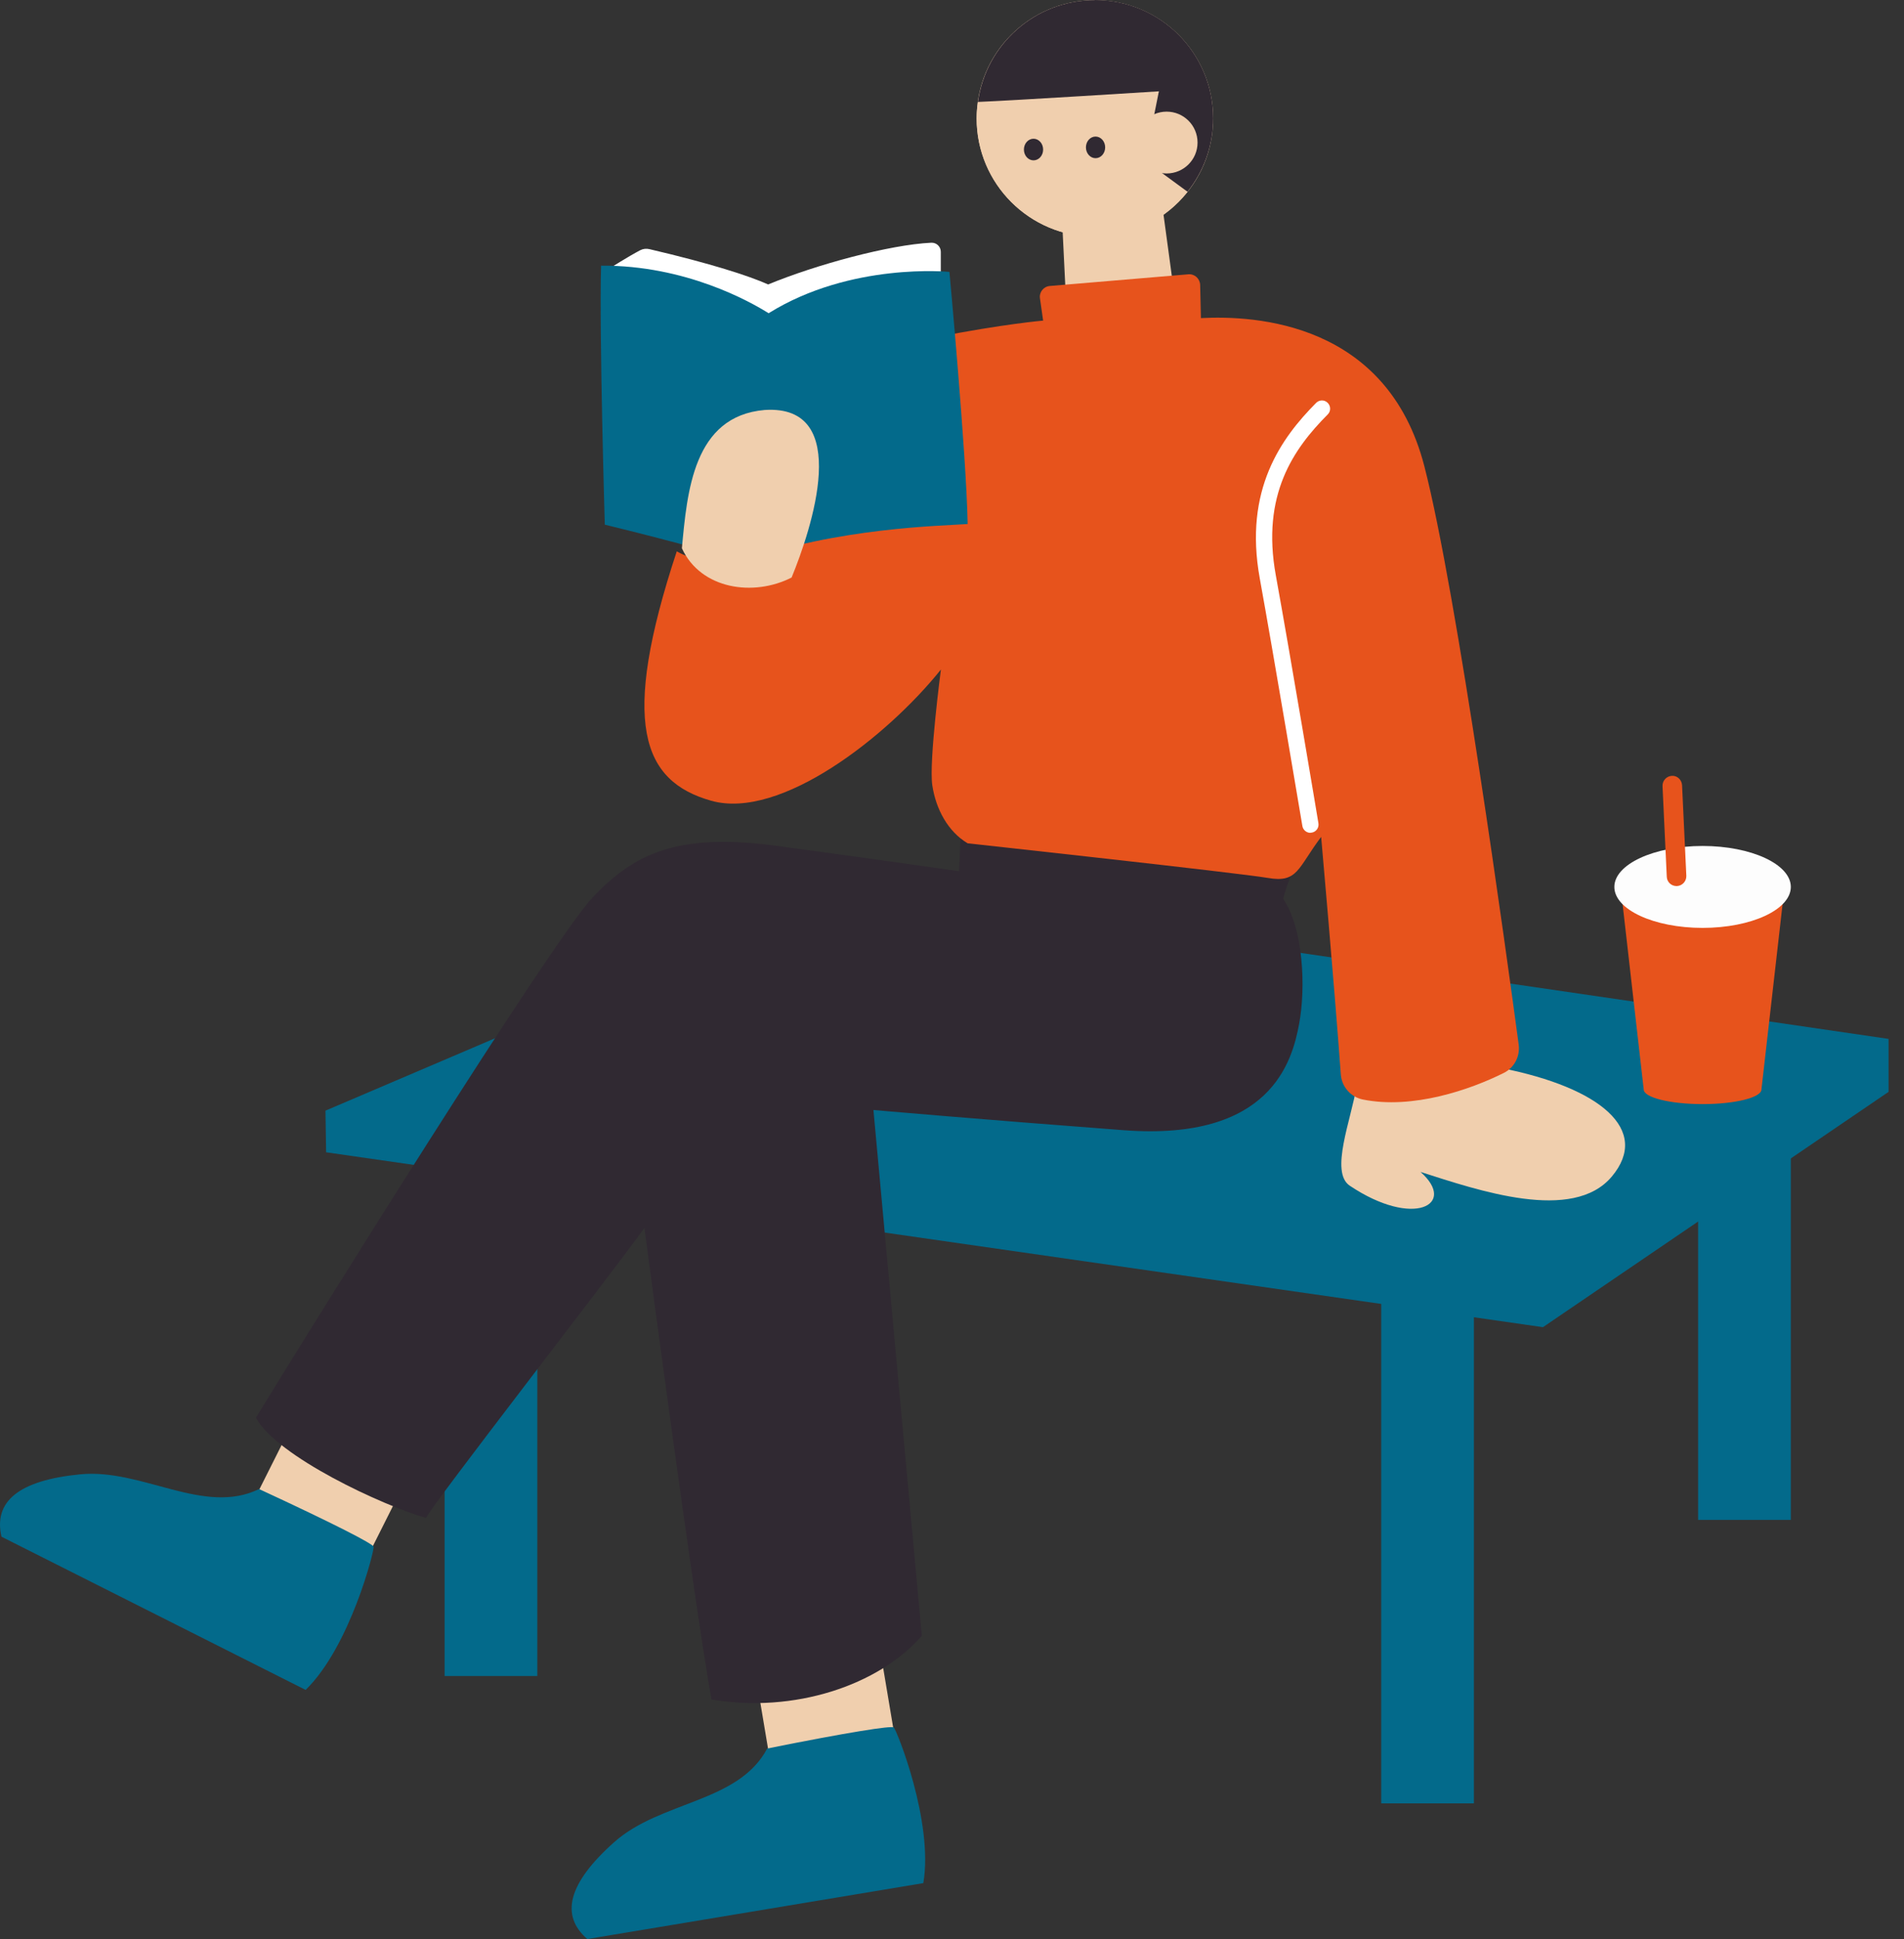 <svg width="111" height="113" viewBox="0 0 111 113" fill="none" xmlns="http://www.w3.org/2000/svg">
<rect x="0" y="0" width="111" height="113" fill="#333333" stroke="none"/>
<path d="M63.831 13.795C67.638 13.795 70.725 10.708 70.725 6.9C70.725 3.093 67.638 0.006 63.831 0.006C60.023 0.006 56.936 3.093 56.936 6.9C56.936 10.708 60.023 13.795 63.831 13.795Z" fill="#F0CFAE"/>
<path d="M67.561 5.328C67.561 5.328 59.005 5.863 57.012 5.946C56.968 6.258 56.936 6.576 56.936 6.901C56.936 10.707 60.024 13.795 63.831 13.795C66.021 13.795 67.969 12.77 69.229 11.179L66.753 9.364L67.561 5.328Z" fill="#F0CFAE"/>
<path d="M63.83 0.006C60.348 0.006 57.477 2.591 57.012 5.94C59.005 5.863 67.561 5.322 67.561 5.322L66.752 9.358L69.229 11.173C70.165 9.995 70.725 8.512 70.725 6.895C70.725 3.088 67.637 0 63.83 0V0.006Z" fill="#302932"/>
<path d="M68.503 17.463L62.169 17.959L61.882 12.109L67.714 11.65L68.503 17.463Z" fill="#F0CFAE"/>
<path d="M68.013 10.109C69.008 10.109 69.815 9.303 69.815 8.308C69.815 7.313 69.008 6.506 68.013 6.506C67.018 6.506 66.211 7.313 66.211 8.308C66.211 9.303 67.018 10.109 68.013 10.109Z" fill="#F0CFAE"/>
<path d="M63.868 9.219C64.178 9.219 64.429 8.936 64.429 8.588C64.429 8.24 64.178 7.958 63.868 7.958C63.559 7.958 63.308 8.24 63.308 8.588C63.308 8.936 63.559 9.219 63.868 9.219Z" fill="#302932"/>
<path d="M60.253 9.345C60.562 9.345 60.813 9.063 60.813 8.715C60.813 8.367 60.562 8.085 60.253 8.085C59.943 8.085 59.692 8.367 59.692 8.715C59.692 9.063 59.943 9.345 60.253 9.345Z" fill="#302932"/>
<path d="M49.526 51.688L18.974 64.725L19.012 67.151L89.951 77.343L110.1 63.63V60.543L49.526 51.688Z" fill="#036A8B"/>
<path d="M85.927 73.549H80.522V105.093H85.927V73.549Z" fill="#036A8B"/>
<path d="M31.324 66.126H25.919V97.671H31.324V66.126Z" fill="#036A8B"/>
<path d="M104.402 61.434H98.997V88.573H104.402V61.434Z" fill="#036A8B"/>
<path d="M23.846 85.899L17.235 82.581L14.391 88.248L21.002 91.566L23.846 85.899Z" fill="#F0CFAE"/>
<path d="M17.822 98.484L0.086 89.553C-0.385 87.509 1.079 86.268 4.682 85.918C8.285 85.567 11.889 88.343 15.104 86.777C19.509 88.814 21.724 89.96 21.782 90.138C21.839 90.317 20.419 95.944 17.822 98.478V98.484Z" fill="#036A8B"/>
<path d="M51.288 96.014L43.993 97.239L45.042 103.493L52.338 102.268L51.288 96.014Z" fill="#F0CFAE"/>
<path d="M55.911 50.777L56.026 48.275C60.335 48.001 72.38 49.134 75.245 51.051C74.92 51.865 74.812 52.388 74.812 52.388C75.984 54.113 76.136 57.557 75.735 59.683C75.334 61.809 74.118 66.514 65.511 65.865C56.904 65.215 50.92 64.687 50.92 64.687C51.372 69.563 53.74 95.327 53.74 95.327C51.232 98.218 46.285 99.86 41.479 99.039C40.403 93.055 37.57 71.556 37.57 71.556C35.431 74.523 25.22 87.644 24.837 88.458C22.329 87.752 16.148 84.88 14.919 82.621C17.879 77.757 32.133 54.864 34.546 52.305C36.959 49.745 39.512 48.51 45.286 49.294C51.06 50.077 55.911 50.77 55.911 50.77V50.777Z" fill="#302932"/>
<path d="M79.096 63.254C78.778 65.24 77.511 68.309 78.689 69.098C82.407 71.594 84.972 70.199 82.814 68.296C86.182 69.372 91.695 71.275 93.968 68.563C96.24 65.851 93.312 63.388 87.525 62.242C81.745 61.096 79.096 63.254 79.096 63.254Z" fill="#F0CFAE"/>
<path d="M61.201 16.666L69.28 15.985C69.643 15.953 69.954 16.239 69.967 16.602L70.012 18.538C73.195 18.372 80.873 18.786 83.037 27.17C84.941 34.536 87.856 55.812 88.537 60.873C88.627 61.548 88.289 62.216 87.678 62.522C85.692 63.515 82.343 64.661 79.447 64.075C78.74 63.929 78.218 63.33 78.167 62.611C77.804 57.601 77.021 48.771 77.021 48.771C75.646 50.598 75.665 51.464 73.921 51.164C72.176 50.865 56.414 49.146 56.414 49.146C55.255 48.459 54.555 47.135 54.351 45.76C54.147 44.384 54.854 39.018 54.854 39.018C51.709 42.939 45.489 47.803 41.459 46.664C37.43 45.524 36.144 42.15 39.454 32.13C41.447 33.275 45.088 32.957 46.215 29.074C47.342 25.19 50.652 20.416 54.593 19.645C58.534 18.875 60.813 18.684 60.813 18.684L60.628 17.385C60.577 17.023 60.838 16.698 61.201 16.666Z" fill="#E7531C"/>
<path d="M35.475 15.679C35.475 15.679 36.627 14.947 37.321 14.584C37.493 14.495 37.684 14.476 37.869 14.521C41.459 15.361 43.656 16.074 44.782 16.577C47.533 15.437 51.843 14.26 54.294 14.145C54.599 14.132 54.847 14.374 54.847 14.674C54.847 15.794 54.847 18.054 54.847 18.054L44.623 18.881L35.469 15.673L35.475 15.679Z" fill="white"/>
<path d="M53.829 109.741L34.24 113C32.655 111.632 33.101 109.76 35.807 107.354C38.506 104.947 43.058 105.062 44.726 101.898C49.481 100.943 51.951 100.561 52.104 100.669C52.257 100.777 54.434 106.157 53.829 109.741Z" fill="#036A8B"/>
<path d="M94.528 52.107L95.826 63.49C95.826 63.961 97.361 64.343 99.258 64.343C101.155 64.343 102.689 63.961 102.689 63.49L103.988 52.107H94.528Z" fill="#E7531C"/>
<path d="M99.258 54.074C102.099 54.074 104.402 53.006 104.402 51.687C104.402 50.369 102.099 49.3 99.258 49.3C96.417 49.3 94.114 50.369 94.114 51.687C94.114 53.006 96.417 54.074 99.258 54.074Z" fill="#FDFDFD"/>
<path d="M97.737 51.636C97.431 51.636 97.183 51.401 97.17 51.095L96.922 45.811C96.909 45.499 97.151 45.232 97.463 45.213C97.775 45.187 98.042 45.442 98.061 45.754L98.31 51.038C98.322 51.35 98.081 51.617 97.769 51.636C97.762 51.636 97.749 51.636 97.743 51.636H97.737Z" fill="#E7531C"/>
<path d="M44.814 18.257C43.745 17.583 39.963 15.45 35.042 15.482C34.928 19.461 35.259 30.576 35.259 30.576C35.259 30.576 40.797 31.913 43.216 32.734C48.87 30.729 54.892 30.652 56.413 30.538C56.337 26.451 55.35 15.845 55.35 15.845C55.35 15.845 49.614 15.265 44.814 18.251V18.257Z" fill="#036A8B"/>
<path d="M46.145 33.658C43.935 34.785 40.861 34.352 39.753 31.952C40.059 28.667 40.415 24.249 44.578 23.892C49.754 23.555 47.291 30.876 46.151 33.651L46.145 33.658Z" fill="#F0CFAE"/>
<path d="M76.397 48.535C76.168 48.535 75.964 48.37 75.926 48.134C75.907 48.032 74.258 38.203 73.443 33.708C72.501 28.526 74.704 25.521 76.728 23.478C76.913 23.293 77.218 23.287 77.403 23.478C77.588 23.662 77.594 23.968 77.403 24.153C75.423 26.145 73.52 28.819 74.379 33.536C75.2 38.044 76.849 47.879 76.862 47.975C76.906 48.236 76.728 48.484 76.467 48.522C76.442 48.522 76.416 48.529 76.391 48.529L76.397 48.535Z" fill="white"/>
</svg>
